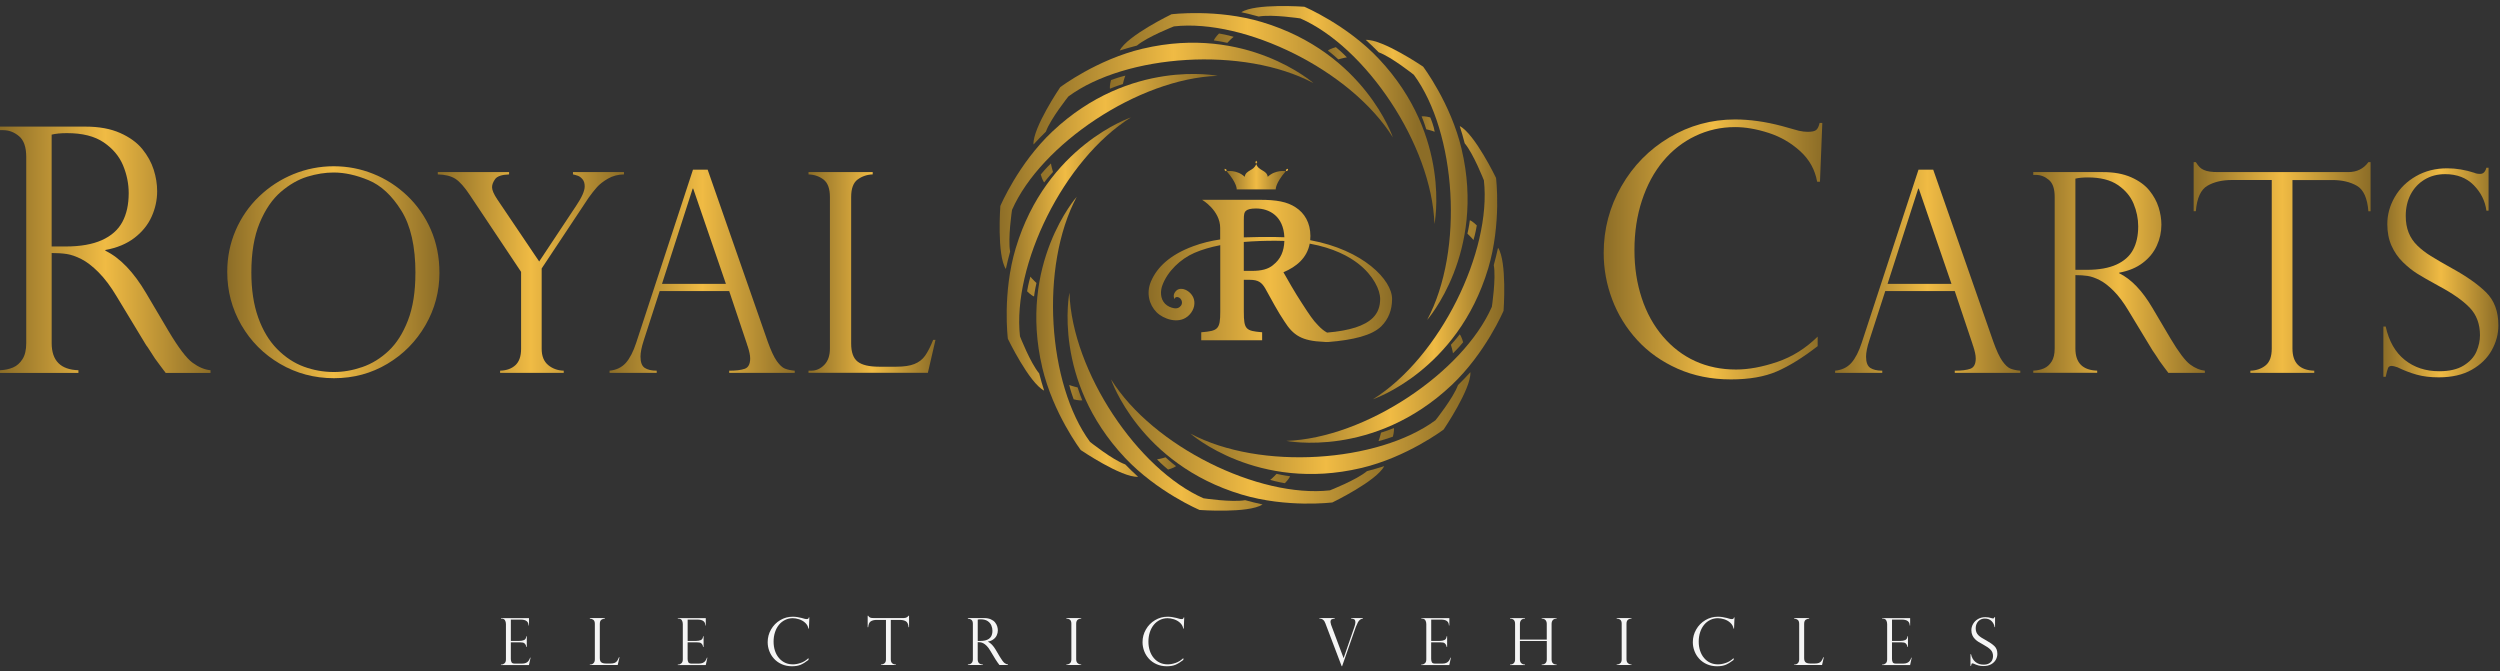 <svg xmlns="http://www.w3.org/2000/svg" width="283" height="76" viewBox="0 0 283 76" fill="none"><rect x="0" y="0" width="283" height="76" fill="#333333" stroke="none"/><path d="M56.713 70.029V69.969H59.881V70.806H59.832C59.832 70.36 59.534 70.137 58.936 70.137H57.829V72.55H58.804C58.997 72.55 59.168 72.52 59.319 72.457C59.471 72.393 59.556 72.25 59.578 72.027H59.633V73.231H59.578C59.556 73.093 59.515 72.988 59.454 72.914C59.394 72.84 59.333 72.793 59.275 72.768C59.217 72.743 59.165 72.732 59.118 72.732C59.033 72.718 58.942 72.71 58.848 72.71H57.826V74.597C57.826 74.741 57.854 74.862 57.906 74.966C57.961 75.071 58.085 75.121 58.283 75.121H59.074C59.264 75.121 59.421 75.093 59.542 75.038C59.666 74.983 59.763 74.906 59.832 74.807C59.903 74.707 59.961 74.589 60.011 74.449H60.06L59.876 75.283H56.708V75.225H56.779C56.892 75.225 57.002 75.179 57.11 75.088C57.217 74.997 57.272 74.848 57.272 74.641V70.638C57.272 70.476 57.236 70.332 57.162 70.211C57.088 70.09 56.961 70.032 56.779 70.032H56.708L56.713 70.029Z" fill="#F5F5F5"></path><path d="M66.772 75.223H66.844C66.973 75.223 67.089 75.17 67.188 75.068C67.287 74.966 67.337 74.823 67.337 74.638V70.627C67.337 70.407 67.282 70.252 67.169 70.164C67.058 70.079 66.923 70.032 66.769 70.026V69.966H68.469V70.026C68.32 70.032 68.188 70.076 68.072 70.159C67.957 70.244 67.899 70.398 67.899 70.624V74.501C67.899 74.732 67.957 74.892 68.072 74.98C68.188 75.068 68.375 75.112 68.637 75.112H69.094C69.293 75.112 69.453 75.088 69.571 75.041C69.689 74.994 69.786 74.919 69.855 74.82C69.924 74.721 69.995 74.583 70.067 74.401H70.128L69.927 75.275H66.766V75.217L66.772 75.223Z" fill="#F5F5F5"></path><path d="M76.729 70.029V69.969H79.895V70.806H79.845C79.845 70.36 79.547 70.137 78.95 70.137H77.842V72.55H78.817C79.01 72.55 79.181 72.52 79.332 72.457C79.484 72.393 79.57 72.25 79.591 72.027H79.647V73.231H79.591C79.57 73.093 79.528 72.988 79.468 72.914C79.407 72.84 79.349 72.793 79.288 72.768C79.231 72.743 79.178 72.732 79.131 72.732C79.046 72.718 78.955 72.71 78.861 72.71H77.839V74.597C77.839 74.741 77.867 74.862 77.922 74.966C77.977 75.071 78.101 75.121 78.299 75.121H79.09C79.28 75.121 79.437 75.093 79.558 75.038C79.682 74.983 79.779 74.906 79.848 74.807C79.919 74.707 79.977 74.589 80.027 74.449H80.076L79.892 75.283H76.726V75.225H76.798C76.911 75.225 77.021 75.179 77.131 75.088C77.239 74.997 77.294 74.848 77.294 74.641V70.638C77.294 70.476 77.258 70.332 77.183 70.211C77.109 70.09 76.982 70.032 76.801 70.032H76.729V70.029Z" fill="#F5F5F5"></path><path d="M91.573 71.156H91.513C91.466 70.897 91.345 70.677 91.146 70.498C90.948 70.316 90.719 70.186 90.463 70.104C90.207 70.021 89.964 69.98 89.741 69.98C89.436 69.98 89.149 70.043 88.882 70.173C88.614 70.302 88.383 70.481 88.187 70.718C87.992 70.952 87.84 71.233 87.733 71.561C87.625 71.889 87.57 72.245 87.57 72.63C87.57 73.016 87.623 73.349 87.727 73.666C87.832 73.986 87.984 74.261 88.185 74.495C88.386 74.73 88.617 74.906 88.882 75.027C89.146 75.148 89.441 75.206 89.761 75.206C90.031 75.206 90.325 75.151 90.648 75.041C90.97 74.931 91.262 74.749 91.521 74.495V74.702C91.201 74.95 90.909 75.132 90.642 75.248C90.378 75.363 90.044 75.421 89.648 75.421C89.229 75.421 88.849 75.344 88.501 75.192C88.157 75.041 87.865 74.834 87.625 74.573C87.388 74.314 87.207 74.022 87.085 73.697C86.961 73.371 86.901 73.038 86.901 72.694C86.901 72.176 87.028 71.696 87.284 71.253C87.54 70.809 87.884 70.459 88.32 70.2C88.755 69.941 89.226 69.812 89.736 69.812C90.05 69.812 90.386 69.859 90.741 69.952L91.116 70.057C91.188 70.071 91.248 70.079 91.301 70.079C91.394 70.079 91.458 70.065 91.488 70.038C91.518 70.01 91.543 69.96 91.56 69.889H91.618L91.568 71.159L91.573 71.156Z" fill="#F5F5F5"></path><path d="M102.908 71.002H102.85C102.822 70.655 102.723 70.432 102.547 70.33C102.371 70.228 102.156 70.175 101.897 70.175H100.839V74.639C100.839 75.016 101.032 75.212 101.415 75.223V75.281H99.723V75.223C99.883 75.217 100.015 75.17 100.125 75.082C100.235 74.994 100.291 74.845 100.291 74.636V70.173H99.233C98.976 70.173 98.759 70.225 98.585 70.327C98.412 70.429 98.31 70.655 98.279 70.999H98.221V69.701H98.279C98.318 69.762 98.351 69.806 98.381 69.834C98.412 69.864 98.447 69.886 98.494 69.908C98.541 69.93 98.593 69.944 98.654 69.952C98.715 69.96 98.789 69.963 98.872 69.963H102.313C102.541 69.963 102.721 69.875 102.847 69.699H102.905V70.996L102.908 71.002Z" fill="#F5F5F5"></path><path d="M109.636 70.043H109.564V69.966H111.404C111.699 69.966 111.95 70.013 112.157 70.104C112.363 70.195 112.523 70.31 112.636 70.451C112.749 70.591 112.832 70.74 112.881 70.897C112.931 71.054 112.956 71.206 112.956 71.36C112.956 71.553 112.914 71.737 112.834 71.914C112.754 72.09 112.631 72.242 112.462 72.368C112.294 72.495 112.088 72.583 111.837 72.627V72.641C112.154 72.795 112.449 73.101 112.716 73.556L113.195 74.368C113.413 74.732 113.587 74.961 113.716 75.057C113.846 75.154 113.975 75.206 114.104 75.22V75.278H113.137C113.096 75.225 113.058 75.173 113.022 75.123C112.986 75.074 112.947 75.021 112.906 74.966C112.881 74.93 112.845 74.875 112.799 74.801C112.752 74.727 112.724 74.685 112.713 74.677L112.079 73.627C111.953 73.412 111.821 73.239 111.688 73.107C111.556 72.974 111.429 72.878 111.316 72.82C111.201 72.762 111.096 72.726 111.005 72.713C110.911 72.699 110.804 72.691 110.677 72.691V74.636C110.677 75.013 110.87 75.209 111.256 75.22V75.278H109.564V75.22C109.669 75.214 109.762 75.195 109.845 75.159C109.928 75.123 109.994 75.063 110.049 74.98C110.104 74.895 110.129 74.779 110.129 74.636V70.619C110.129 70.407 110.077 70.258 109.975 70.172C109.87 70.087 109.757 70.043 109.636 70.043ZM110.68 72.553H110.983C111.3 72.553 111.562 72.506 111.765 72.415C111.969 72.324 112.115 72.192 112.206 72.024C112.297 71.853 112.344 71.646 112.344 71.401C112.344 71.197 112.303 70.996 112.22 70.801C112.137 70.605 112 70.44 111.804 70.308C111.608 70.175 111.344 70.106 111.013 70.106C110.878 70.106 110.768 70.117 110.68 70.139V72.553Z" fill="#F5F5F5"></path><path d="M122.395 69.966V70.026C122.235 70.026 122.103 70.07 121.99 70.159C121.88 70.247 121.825 70.396 121.825 70.602V74.636C121.825 74.84 121.882 74.988 122.001 75.082C122.119 75.176 122.249 75.223 122.395 75.223V75.28H120.712V75.223C120.866 75.223 120.998 75.178 121.111 75.088C121.224 74.997 121.279 74.848 121.279 74.638V70.605C121.279 70.385 121.224 70.233 121.111 70.15C121.001 70.068 120.866 70.026 120.712 70.026V69.966H122.395Z" fill="#F5F5F5"></path><path d="M134.005 71.156H133.944C133.897 70.897 133.776 70.677 133.578 70.498C133.379 70.316 133.151 70.186 132.894 70.104C132.638 70.021 132.396 69.98 132.172 69.98C131.867 69.98 131.58 70.043 131.313 70.173C131.046 70.302 130.814 70.481 130.619 70.718C130.423 70.955 130.271 71.233 130.164 71.561C130.057 71.889 130.001 72.245 130.001 72.63C130.001 73.016 130.054 73.349 130.158 73.666C130.263 73.986 130.415 74.261 130.616 74.495C130.817 74.73 131.048 74.906 131.313 75.027C131.577 75.148 131.872 75.206 132.195 75.206C132.465 75.206 132.759 75.151 133.082 75.041C133.404 74.931 133.693 74.749 133.955 74.495V74.702C133.635 74.95 133.343 75.132 133.076 75.248C132.812 75.363 132.478 75.421 132.082 75.421C131.663 75.421 131.283 75.344 130.935 75.192C130.591 75.041 130.299 74.834 130.059 74.573C129.822 74.314 129.641 74.022 129.519 73.697C129.398 73.371 129.335 73.038 129.335 72.694C129.335 72.176 129.461 71.696 129.718 71.253C129.971 70.809 130.318 70.459 130.754 70.2C131.189 69.941 131.66 69.812 132.172 69.812C132.487 69.812 132.823 69.859 133.178 69.952L133.553 70.057C133.624 70.071 133.685 70.079 133.737 70.079C133.831 70.079 133.894 70.065 133.925 70.038C133.955 70.01 133.98 69.96 133.996 69.889H134.054L134.005 71.159V71.156Z" fill="#F5F5F5"></path><path d="M154.277 69.966V70.026C154.142 70.043 154.032 70.09 153.941 70.164C153.852 70.239 153.775 70.335 153.712 70.454C153.649 70.572 153.58 70.732 153.5 70.927C153.489 70.938 153.475 70.969 153.464 71.013L151.927 75.415H151.877L150.067 70.652C150.067 70.652 150.061 70.627 150.053 70.608C149.984 70.404 149.891 70.255 149.778 70.162C149.665 70.068 149.521 70.021 149.351 70.024V69.963H151.097V70.024C150.951 70.037 150.833 70.068 150.745 70.109C150.657 70.153 150.612 70.255 150.612 70.421C150.612 70.465 150.632 70.553 150.67 70.688C150.676 70.699 150.679 70.713 150.684 70.726C150.687 70.74 150.69 70.751 150.692 70.757L152.089 74.487H152.103L153.301 71.013C153.384 70.773 153.428 70.597 153.428 70.476C153.428 70.285 153.39 70.167 153.307 70.115C153.224 70.062 153.106 70.035 152.949 70.024V69.963H154.282L154.277 69.966Z" fill="#F5F5F5"></path><path d="M160.898 70.029V69.969H164.066V70.806H164.016C164.016 70.36 163.719 70.137 163.121 70.137H162.013V72.55H162.986C163.179 72.55 163.35 72.52 163.501 72.457C163.653 72.393 163.738 72.25 163.76 72.027H163.815V73.231H163.76C163.738 73.093 163.697 72.988 163.636 72.914C163.576 72.84 163.515 72.793 163.457 72.768C163.399 72.743 163.347 72.732 163.3 72.732C163.215 72.718 163.124 72.71 163.03 72.71H162.008V74.597C162.008 74.741 162.035 74.862 162.088 74.966C162.143 75.071 162.267 75.121 162.465 75.121H163.256C163.446 75.121 163.603 75.093 163.724 75.038C163.848 74.983 163.945 74.906 164.014 74.807C164.085 74.707 164.143 74.589 164.193 74.449H164.242L164.058 75.283H160.889V75.225H160.961C161.074 75.225 161.184 75.179 161.294 75.088C161.402 74.997 161.457 74.848 161.457 74.641V70.638C161.457 70.476 161.421 70.332 161.347 70.211C161.272 70.09 161.146 70.032 160.964 70.032H160.892L160.898 70.029Z" fill="#F5F5F5"></path><path d="M175.094 72.399V70.622C175.094 70.448 175.047 70.308 174.954 70.197C174.86 70.087 174.714 70.032 174.518 70.032V69.971H176.21V70.032C176.014 70.032 175.868 70.087 175.777 70.197C175.686 70.308 175.64 70.448 175.64 70.624V74.641C175.64 75.03 175.83 75.225 176.21 75.225V75.283H174.518V75.225C174.697 75.225 174.841 75.176 174.943 75.079C175.045 74.983 175.097 74.837 175.097 74.65V72.564H172.053V74.641C172.053 74.826 172.105 74.969 172.21 75.071C172.314 75.173 172.455 75.225 172.631 75.225V75.283H170.939V75.225C171.121 75.225 171.262 75.173 171.361 75.071C171.457 74.969 171.507 74.826 171.507 74.641V70.624C171.507 70.23 171.317 70.032 170.939 70.032V69.971H172.631V70.032C172.433 70.032 172.287 70.087 172.193 70.197C172.099 70.308 172.055 70.448 172.055 70.624V72.401H175.1L175.094 72.399Z" fill="#F5F5F5"></path><path d="M184.688 69.966V70.026C184.531 70.026 184.396 70.07 184.285 70.159C184.175 70.247 184.12 70.396 184.12 70.602V74.636C184.12 74.84 184.178 74.988 184.296 75.082C184.415 75.176 184.544 75.223 184.69 75.223V75.28H183.007V75.223C183.161 75.223 183.294 75.178 183.407 75.088C183.52 74.997 183.575 74.848 183.575 74.638V70.605C183.575 70.385 183.52 70.233 183.407 70.15C183.294 70.068 183.161 70.026 183.007 70.026V69.966H184.69H184.688Z" fill="#F5F5F5"></path><path d="M196.298 71.156H196.237C196.19 70.897 196.069 70.677 195.871 70.498C195.673 70.316 195.444 70.186 195.188 70.104C194.931 70.021 194.689 69.98 194.466 69.98C194.16 69.98 193.873 70.043 193.606 70.173C193.339 70.302 193.108 70.481 192.912 70.718C192.716 70.952 192.565 71.233 192.457 71.561C192.35 71.889 192.295 72.245 192.295 72.63C192.295 73.016 192.347 73.349 192.452 73.666C192.557 73.986 192.708 74.261 192.909 74.495C193.11 74.73 193.342 74.906 193.606 75.027C193.871 75.148 194.163 75.206 194.485 75.206C194.755 75.206 195.05 75.151 195.372 75.041C195.695 74.931 195.987 74.749 196.246 74.495V74.702C195.926 74.95 195.634 75.132 195.367 75.248C195.102 75.363 194.769 75.421 194.372 75.421C193.953 75.421 193.573 75.344 193.226 75.192C192.882 75.041 192.59 74.834 192.353 74.573C192.113 74.314 191.934 74.022 191.813 73.697C191.689 73.371 191.628 73.038 191.628 72.694C191.628 72.176 191.755 71.696 192.011 71.253C192.264 70.809 192.612 70.459 193.047 70.2C193.482 69.941 193.953 69.812 194.463 69.812C194.777 69.812 195.113 69.859 195.469 69.952L195.843 70.057C195.915 70.071 195.976 70.079 196.028 70.079C196.122 70.079 196.185 70.065 196.215 70.038C196.246 70.01 196.27 69.96 196.287 69.889H196.345L196.295 71.159L196.298 71.156Z" fill="#F5F5F5"></path><path d="M203.103 75.223H203.174C203.304 75.223 203.42 75.17 203.519 75.068C203.618 74.966 203.667 74.823 203.667 74.638V70.627C203.667 70.407 203.612 70.252 203.499 70.164C203.386 70.079 203.254 70.032 203.1 70.026V69.966H204.8V70.026C204.651 70.032 204.519 70.076 204.403 70.159C204.287 70.244 204.23 70.398 204.23 70.624V74.501C204.23 74.732 204.287 74.892 204.403 74.98C204.519 75.068 204.706 75.112 204.968 75.112H205.425C205.624 75.112 205.783 75.088 205.902 75.041C206.02 74.994 206.114 74.919 206.186 74.82C206.255 74.721 206.326 74.583 206.398 74.401H206.458L206.257 75.275H203.097V75.217L203.103 75.223Z" fill="#F5F5F5"></path><path d="M213.063 70.029V69.969H216.228V70.806H216.179C216.179 70.36 215.881 70.137 215.283 70.137H214.176V72.55H215.151C215.344 72.55 215.515 72.52 215.666 72.457C215.818 72.393 215.906 72.25 215.925 72.027H215.98V73.231H215.925C215.903 73.093 215.862 72.988 215.801 72.914C215.741 72.84 215.683 72.793 215.622 72.768C215.564 72.743 215.512 72.732 215.465 72.732C215.38 72.718 215.289 72.71 215.195 72.71H214.173V74.597C214.173 74.741 214.2 74.862 214.253 74.966C214.308 75.071 214.432 75.121 214.63 75.121H215.421C215.611 75.121 215.768 75.093 215.889 75.038C216.013 74.983 216.11 74.906 216.179 74.807C216.25 74.707 216.308 74.589 216.358 74.449H216.407L216.223 75.283H213.057V75.225H213.129C213.242 75.225 213.352 75.179 213.462 75.088C213.57 74.997 213.625 74.848 213.625 74.641V70.638C213.625 70.476 213.589 70.332 213.514 70.211C213.44 70.09 213.313 70.032 213.132 70.032H213.06L213.063 70.029Z" fill="#F5F5F5"></path><path d="M225.843 70.988H225.785C225.752 70.732 225.639 70.506 225.449 70.31C225.259 70.118 225.006 70.021 224.694 70.021C224.49 70.021 224.309 70.068 224.149 70.164C223.989 70.261 223.868 70.39 223.78 70.558C223.694 70.724 223.65 70.914 223.65 71.129C223.65 71.294 223.675 71.443 223.727 71.569C223.78 71.696 223.854 71.812 223.956 71.911C224.058 72.01 224.176 72.101 224.311 72.187C224.449 72.272 224.634 72.379 224.868 72.509C225.256 72.724 225.559 72.936 225.777 73.148C225.995 73.36 226.102 73.652 226.102 74.022C226.102 74.247 226.044 74.465 225.929 74.677C225.813 74.887 225.637 75.06 225.4 75.195C225.163 75.33 224.871 75.396 224.523 75.396C224.303 75.396 224.11 75.371 223.942 75.325C223.774 75.278 223.603 75.212 223.43 75.129C223.358 75.104 223.308 75.093 223.281 75.093C223.231 75.093 223.198 75.11 223.182 75.148C223.165 75.184 223.146 75.264 223.118 75.382H223.058V74.052H223.118C223.204 74.44 223.372 74.735 223.623 74.936C223.873 75.137 224.176 75.237 224.534 75.237C224.804 75.237 225.019 75.187 225.182 75.085C225.344 74.983 225.457 74.862 225.518 74.716C225.581 74.573 225.612 74.427 225.612 74.283C225.612 73.986 225.521 73.74 225.339 73.553C225.157 73.366 224.882 73.173 224.512 72.975C224.256 72.834 224.069 72.727 223.945 72.649C223.821 72.572 223.697 72.473 223.573 72.349C223.446 72.225 223.347 72.082 223.273 71.914C223.198 71.746 223.16 71.556 223.16 71.338C223.16 71.087 223.226 70.848 223.358 70.619C223.49 70.39 223.678 70.208 223.92 70.068C224.163 69.93 224.438 69.861 224.747 69.861C224.981 69.861 225.22 69.9 225.466 69.98C225.504 69.999 225.557 70.007 225.62 70.007C225.7 70.007 225.752 69.952 225.783 69.845H225.84V70.98L225.843 70.988Z" fill="#F5F5F5"></path><path d="M142.882 2.507C137.771 0.972 132.614 1.614 132.614 1.614C132.614 1.614 127.599 4.039 126.748 5.722C127.36 5.527 128.007 5.337 128.696 5.16C129.87 4.168 132.892 2.986 132.892 2.986C140.912 2.094 152.922 7.932 157.674 15.553C157.674 15.553 154.462 5.987 142.885 2.51L142.882 2.507Z" fill="url(#paint0_linear_187_1565)"></path><path d="M125.765 9.067C125.765 9.067 125.588 9.698 125.649 10.043C126.255 9.778 127.106 9.516 127.106 9.516C127.106 9.516 127.275 8.805 127.388 8.563C126.69 8.728 125.911 9.007 125.765 9.064V9.067Z" fill="url(#paint1_linear_187_1565)"></path><path d="M129.358 5.508C124.165 6.734 120.018 9.869 120.018 9.869C120.018 9.869 116.889 14.476 116.99 16.36C117.423 15.883 117.889 15.396 118.396 14.9C118.916 13.453 120.941 10.919 120.941 10.919C127.441 6.136 140.762 5.188 148.688 9.412C148.688 9.412 141.122 2.733 129.358 5.51V5.508Z" fill="url(#paint2_linear_187_1565)"></path><path d="M117.814 19.749C117.814 19.749 117.979 20.385 118.203 20.652C118.594 20.121 119.2 19.468 119.2 19.468C119.2 19.468 118.991 18.771 118.968 18.503C118.448 18.997 117.911 19.628 117.814 19.752V19.749Z" fill="url(#paint3_linear_187_1565)"></path><path d="M119.145 14.869C115.26 18.528 113.238 23.317 113.238 23.317C113.238 23.317 112.83 28.871 113.861 30.45C113.996 29.821 114.158 29.166 114.345 28.482C114.075 26.97 114.56 23.763 114.56 23.763C117.798 16.371 128.859 8.888 137.835 8.585C137.835 8.585 127.945 6.585 119.145 14.872V14.869Z" fill="url(#paint4_linear_187_1565)"></path><path d="M116.266 32.973C116.266 32.973 116.726 33.442 117.054 33.56C117.128 32.904 117.327 32.036 117.327 32.036C117.327 32.036 116.795 31.538 116.643 31.317C116.437 32.003 116.288 32.819 116.266 32.976V32.973Z" fill="url(#paint5_linear_187_1565)"></path><path d="M114.981 28.083C113.447 33.193 114.089 38.351 114.089 38.351C114.089 38.351 116.513 43.365 118.196 44.217C118.001 43.605 117.811 42.958 117.634 42.269C116.643 41.095 115.461 38.073 115.461 38.073C114.568 30.053 120.406 18.043 128.027 13.29C128.027 13.29 118.461 16.503 114.984 28.08L114.981 28.083Z" fill="url(#paint6_linear_187_1565)"></path><path d="M121.541 45.2C121.541 45.2 122.172 45.377 122.516 45.316C122.252 44.71 121.99 43.858 121.99 43.858C121.99 43.858 121.279 43.69 121.037 43.577C121.202 44.274 121.48 45.054 121.538 45.2H121.541Z" fill="url(#paint7_linear_187_1565)"></path><path d="M117.982 41.608C119.208 46.801 122.343 50.947 122.343 50.947C122.343 50.947 126.95 54.077 128.834 53.975C128.358 53.543 127.87 53.077 127.374 52.57C125.928 52.05 123.393 50.025 123.393 50.025C118.61 43.525 117.662 30.204 121.886 22.278C121.886 22.278 115.207 29.843 117.985 41.608H117.982Z" fill="url(#paint8_linear_187_1565)"></path><path d="M132.223 53.154C132.223 53.154 132.857 52.989 133.127 52.766C132.595 52.375 131.942 51.769 131.942 51.769C131.942 51.769 131.245 51.978 130.978 52C131.471 52.521 132.102 53.058 132.226 53.154H132.223Z" fill="url(#paint9_linear_187_1565)"></path><path d="M127.344 51.821C131.003 55.706 135.791 57.728 135.791 57.728C135.791 57.728 141.345 58.136 142.924 57.105C142.296 56.97 141.64 56.807 140.957 56.62C139.444 56.89 136.237 56.405 136.237 56.405C128.845 53.168 121.362 42.106 121.059 33.13C121.059 33.13 119.059 43.021 127.347 51.821H127.344Z" fill="url(#paint10_linear_187_1565)"></path><path d="M145.447 54.7C145.447 54.7 145.916 54.24 146.034 53.912C145.379 53.837 144.511 53.639 144.511 53.639C144.511 53.639 144.012 54.171 143.792 54.322C144.478 54.529 145.293 54.678 145.45 54.7H145.447Z" fill="url(#paint11_linear_187_1565)"></path><path d="M140.557 55.984C145.668 57.518 150.826 56.877 150.826 56.877C150.826 56.877 155.84 54.452 156.691 52.769C156.08 52.964 155.432 53.154 154.743 53.333C153.57 54.325 150.547 55.507 150.547 55.507C142.527 56.4 130.518 50.562 125.765 42.941C125.765 42.941 128.978 52.507 140.555 55.984H140.557Z" fill="url(#paint12_linear_187_1565)"></path><path d="M157.675 49.427C157.675 49.427 157.851 48.796 157.788 48.451C157.182 48.716 156.33 48.978 156.33 48.978C156.33 48.978 156.162 49.688 156.049 49.931C156.746 49.766 157.526 49.487 157.672 49.429L157.675 49.427Z" fill="url(#paint13_linear_187_1565)"></path><path d="M154.082 52.983C159.275 51.757 163.421 48.622 163.421 48.622C163.421 48.622 166.551 44.016 166.449 42.131C166.017 42.608 165.551 43.095 165.044 43.591C164.523 45.038 162.498 47.572 162.498 47.572C155.999 52.355 142.678 53.303 134.752 49.08C134.752 49.08 142.317 55.758 154.082 52.981V52.983Z" fill="url(#paint14_linear_187_1565)"></path><path d="M165.628 38.745C165.628 38.745 165.465 38.111 165.24 37.844C164.848 38.376 164.242 39.029 164.242 39.029C164.242 39.029 164.452 39.726 164.474 39.993C164.994 39.5 165.532 38.869 165.628 38.745Z" fill="url(#paint15_linear_187_1565)"></path><path d="M164.296 43.622C168.18 39.963 170.203 35.175 170.203 35.175C170.203 35.175 170.61 29.62 169.58 28.041C169.445 28.67 169.282 29.325 169.095 30.009C169.368 31.521 168.88 34.728 168.88 34.728C165.643 42.12 154.581 49.603 145.605 49.906C145.605 49.906 155.496 51.906 164.296 43.619V43.622Z" fill="url(#paint16_linear_187_1565)"></path><path d="M167.175 25.518C167.175 25.518 166.715 25.049 166.387 24.931C166.312 25.587 166.114 26.454 166.114 26.454C166.114 26.454 166.646 26.953 166.797 27.174C167.004 26.488 167.153 25.672 167.175 25.515V25.518Z" fill="url(#paint17_linear_187_1565)"></path><path d="M168.459 30.408C169.993 25.297 169.351 20.14 169.351 20.14C169.351 20.14 166.927 15.126 165.243 14.274C165.439 14.886 165.629 15.533 165.805 16.222C166.797 17.396 167.979 20.418 167.979 20.418C168.872 28.438 163.034 40.448 155.413 45.2C155.413 45.2 164.979 41.988 168.456 30.411L168.459 30.408Z" fill="url(#paint18_linear_187_1565)"></path><path d="M161.901 13.29C161.901 13.29 161.27 13.114 160.926 13.178C161.191 13.784 161.452 14.635 161.452 14.635C161.452 14.635 162.163 14.803 162.406 14.916C162.32 14.34 162.009 13.511 161.904 13.293L161.901 13.29Z" fill="url(#paint19_linear_187_1565)"></path><path d="M165.458 16.883C164.232 11.69 161.097 7.543 161.097 7.543C161.097 7.543 156.49 4.414 154.606 4.516C155.082 4.948 155.57 5.414 156.066 5.921C157.512 6.441 160.047 8.466 160.047 8.466C164.83 14.966 165.778 28.287 161.554 36.213C161.554 36.213 168.232 28.648 165.455 16.883H165.458Z" fill="url(#paint20_linear_187_1565)"></path><path d="M151.22 5.339C151.22 5.339 150.586 5.502 150.316 5.728C150.848 6.119 151.501 6.725 151.501 6.725C151.501 6.725 152.198 6.516 152.465 6.494C151.974 5.973 151.341 5.436 151.217 5.339H151.22Z" fill="url(#paint21_linear_187_1565)"></path><path d="M156.096 6.67C152.437 2.785 147.649 0.763 147.649 0.763C147.649 0.763 142.094 0.355 140.516 1.386C141.144 1.521 141.8 1.683 142.483 1.871C143.995 1.598 147.202 2.086 147.202 2.086C154.594 5.323 162.077 16.385 162.38 25.361C162.38 25.361 164.38 15.47 156.093 6.67H156.096Z" fill="url(#paint22_linear_187_1565)"></path><path d="M137.992 3.791C137.992 3.791 137.524 4.251 137.405 4.579C138.061 4.653 138.929 4.852 138.929 4.852C138.929 4.852 139.428 4.32 139.648 4.168C138.962 3.962 138.147 3.813 137.989 3.791H137.992Z" fill="url(#paint23_linear_187_1565)"></path><path d="M134.441 35.822C135.063 35.301 135.336 34.557 135.152 33.88C135.019 33.395 134.631 32.992 134.174 32.794C133.873 32.662 133.463 32.642 133.198 32.866C132.901 33.116 132.752 33.513 132.972 33.868C132.972 33.566 133.388 33.546 133.623 33.808C133.846 34.059 133.846 34.384 133.683 34.601C133.485 34.863 133.237 34.946 132.917 34.893C132.548 34.836 132.157 34.659 131.892 34.392C131.314 33.811 131.355 32.918 131.567 32.331C132.154 30.697 133.653 29.306 135.187 28.634C136.066 28.248 137.064 27.964 138.133 27.755V35.279C138.133 37.301 137.86 37.456 135.981 37.613V38.519H142.874V37.613C141.02 37.456 140.8 37.301 140.8 35.279V31.675H141.475C142.42 31.675 142.822 31.959 143.224 32.648C143.91 33.88 144.676 35.331 145.401 36.392C146.398 37.96 147.357 38.596 149.856 38.698C150.037 38.72 150.211 38.726 150.365 38.715C153.148 38.494 155.316 37.974 156.36 36.938C157.173 36.13 157.584 35.089 157.584 33.841C157.584 31.695 154.33 28.295 148.313 27.187C148.327 27.033 148.338 26.876 148.338 26.711C148.338 25.195 147.651 24.105 146.665 23.471C145.706 22.837 144.513 22.617 142.582 22.617H136.077C136.077 22.617 138.124 23.81 138.124 25.804V27.105C137.086 27.259 136.075 27.499 135.058 27.876C132.41 28.857 130.964 30.27 130.286 31.868C129.738 33.16 130.079 34.499 130.925 35.348C131.68 36.106 133.366 36.709 134.435 35.819L134.441 35.822ZM144.117 30.003C143.56 30.469 142.794 30.664 141.731 30.664H140.797V27.391C141.962 27.292 143.166 27.251 144.356 27.251C144.712 27.251 145.053 27.259 145.39 27.273C145.351 28.433 144.971 29.339 144.114 30L144.117 30.003ZM153.793 29.876C155.479 31.202 156.234 32.822 156.234 33.841C156.234 34.725 155.964 35.425 155.41 35.976C154.501 36.88 152.793 37.434 150.225 37.651C149.9 37.472 149.566 37.216 149.2 36.819C148.668 36.288 148.214 35.626 147.359 34.293C146.621 33.18 145.687 31.532 145.285 30.819C146.77 30.188 147.952 29.201 148.26 27.581C150.966 28.072 152.718 29.031 153.793 29.874V29.876ZM140.8 24.87C140.8 24.262 140.852 24.003 141.045 23.873C141.199 23.705 141.549 23.6 142.185 23.6C143.706 23.6 145.296 24.482 145.39 26.857C145.007 26.837 144.621 26.826 144.221 26.826C143.006 26.826 141.877 26.826 140.8 26.871V24.873V24.87Z" fill="url(#paint24_linear_187_1565)"></path><path d="M143.508 20.016C143.403 19.236 142.475 19.363 142.205 18.567C141.935 19.36 141.004 19.233 140.902 20.016C140.045 19.187 138.852 19.371 138.852 19.371C140.059 20.762 139.995 21.438 139.995 21.438H144.414C144.414 21.438 144.351 20.762 145.558 19.371C145.558 19.371 144.365 19.187 143.508 20.016Z" fill="url(#paint25_linear_187_1565)"></path><path d="M142.086 18.382C142.086 18.448 142.139 18.5 142.205 18.5C142.271 18.5 142.323 18.448 142.323 18.382C142.323 18.316 142.205 18.192 142.205 18.192C142.205 18.192 142.086 18.316 142.086 18.382Z" fill="url(#paint26_linear_187_1565)"></path><path d="M138.623 19.109C138.623 19.109 138.612 19.28 138.653 19.332C138.695 19.382 138.772 19.39 138.821 19.346C138.871 19.305 138.879 19.228 138.835 19.178C138.794 19.129 138.62 19.109 138.62 19.109H138.623Z" fill="url(#paint27_linear_187_1565)"></path><path d="M145.585 19.178C145.544 19.228 145.549 19.305 145.599 19.346C145.649 19.388 145.726 19.382 145.767 19.332C145.808 19.283 145.797 19.109 145.797 19.109C145.797 19.109 145.627 19.129 145.582 19.178H145.585Z" fill="url(#paint28_linear_187_1565)"></path><path d="M0.377 14.729H0V14.332H9.651C11.202 14.332 12.519 14.572 13.596 15.051C14.676 15.53 15.514 16.139 16.115 16.878C16.712 17.616 17.142 18.396 17.401 19.214C17.66 20.035 17.79 20.842 17.79 21.636C17.79 22.647 17.578 23.614 17.156 24.542C16.735 25.471 16.084 26.267 15.208 26.937C14.332 27.606 13.236 28.061 11.924 28.3V28.378C13.588 29.185 15.128 30.788 16.542 33.185L19.06 37.445C20.195 39.351 21.107 40.555 21.796 41.059C22.484 41.563 23.162 41.847 23.829 41.911V42.214H18.757C18.542 41.935 18.341 41.668 18.151 41.409C17.96 41.15 17.759 40.875 17.544 40.585C17.418 40.395 17.233 40.109 16.988 39.723C16.743 39.337 16.594 39.12 16.542 39.07L13.211 33.563C12.541 32.439 11.858 31.529 11.158 30.827C10.458 30.124 9.805 29.626 9.199 29.323C8.593 29.02 8.048 28.829 7.563 28.755C7.078 28.681 6.505 28.642 5.849 28.642V38.844C5.849 40.825 6.857 41.847 8.877 41.911V42.214H0V41.911C0.554 41.886 1.047 41.781 1.477 41.599C1.907 41.417 2.262 41.101 2.546 40.654C2.829 40.208 2.97 39.605 2.97 38.847V17.765C2.97 16.655 2.7 15.872 2.157 15.418C1.614 14.963 1.022 14.737 0.377 14.737V14.729ZM5.846 27.901H7.436C9.103 27.901 10.467 27.661 11.533 27.182C12.599 26.703 13.37 26.019 13.85 25.129C14.329 24.239 14.569 23.151 14.569 21.864C14.569 20.793 14.354 19.74 13.927 18.713C13.497 17.685 12.77 16.82 11.742 16.12C10.715 15.42 9.329 15.07 7.588 15.07C6.879 15.07 6.301 15.128 5.846 15.241V27.904V27.901Z" fill="url(#paint29_linear_187_1565)"></path><path d="M49.746 30.868C49.746 32.998 49.22 34.976 48.164 36.808C47.109 38.638 45.674 40.098 43.853 41.183C42.032 42.269 40.018 42.812 37.805 42.812C35.593 42.812 33.546 42.269 31.694 41.183C29.843 40.098 28.386 38.635 27.319 36.794C26.256 34.954 25.724 32.948 25.724 30.777C25.724 29.11 26.041 27.546 26.672 26.08C27.306 24.614 28.19 23.336 29.325 22.245C30.46 21.154 31.758 20.311 33.212 19.715C34.667 19.12 36.188 18.82 37.772 18.82C39.356 18.82 40.817 19.107 42.246 19.677C43.676 20.247 44.96 21.074 46.095 22.154C47.23 23.234 48.123 24.515 48.771 25.994C49.418 27.477 49.743 29.102 49.743 30.871L49.746 30.868ZM47.029 30.929C47.029 27.906 46.495 25.54 45.426 23.832C44.357 22.123 43.123 20.98 41.723 20.399C40.323 19.817 39.007 19.528 37.772 19.528C36.816 19.528 35.824 19.685 34.794 19.999C33.766 20.313 32.766 20.886 31.794 21.718C30.821 22.553 30.022 23.724 29.394 25.237C28.766 26.749 28.452 28.614 28.452 30.838C28.452 32.791 28.711 34.497 29.231 35.951C29.749 37.406 30.466 38.593 31.375 39.514C32.284 40.434 33.287 41.098 34.383 41.503C35.48 41.908 36.618 42.112 37.8 42.112C38.858 42.112 39.932 41.924 41.015 41.55C42.1 41.175 43.092 40.563 43.993 39.715C44.894 38.866 45.624 37.715 46.184 36.26C46.743 34.805 47.024 33.028 47.024 30.929H47.029Z" fill="url(#paint30_linear_187_1565)"></path><path d="M70.635 19.481V19.743C69.957 19.754 69.351 19.914 68.822 20.22C68.293 20.528 67.877 20.851 67.58 21.184C67.282 21.517 66.963 21.922 66.624 22.396L61.318 30.389V39.492C61.318 40.304 61.563 40.913 62.05 41.321C62.538 41.726 63.128 41.941 63.816 41.96V42.206H56.612V41.96C57.342 41.938 57.92 41.732 58.347 41.335C58.775 40.938 58.987 40.324 58.987 39.492V30.775L53.201 22.104C52.584 21.168 52.03 20.548 51.542 20.236C51.055 19.928 50.394 19.762 49.559 19.743V19.481H57.628V19.743C56.805 19.773 56.278 19.953 56.047 20.275C55.816 20.6 55.7 20.906 55.7 21.192C55.7 21.523 55.901 21.986 56.3 22.581L61.036 29.601L65.233 23.275C65.869 22.33 66.189 21.603 66.189 21.101C66.189 20.752 66.103 20.479 65.935 20.283C65.764 20.088 65.593 19.958 65.417 19.898C65.243 19.837 65.056 19.785 64.861 19.743V19.481H70.63H70.635Z" fill="url(#paint31_linear_187_1565)"></path><path d="M80.107 19.206L86.909 38.676C87.27 39.684 87.609 40.415 87.928 40.866C88.248 41.318 88.554 41.605 88.846 41.723C89.138 41.842 89.513 41.922 89.965 41.963V42.208H82.545V41.963C83.305 41.963 83.892 41.891 84.303 41.745C84.713 41.602 84.92 41.211 84.92 40.572C84.92 40.222 84.821 39.753 84.628 39.166C84.587 39.084 84.567 39.023 84.567 38.982L82.545 32.951H74.676L72.872 38.536C72.624 39.296 72.503 39.908 72.503 40.37C72.503 41.007 72.662 41.431 72.982 41.643C73.302 41.855 73.754 41.96 74.34 41.96V42.205H69.004V41.96C69.764 41.889 70.373 41.596 70.833 41.09C71.29 40.58 71.69 39.806 72.029 38.767L78.445 19.206H80.112H80.107ZM74.938 32.133H82.173L78.47 21.349H78.41L74.938 32.133Z" fill="url(#paint32_linear_187_1565)"></path><path d="M91.524 41.96H91.833C92.389 41.96 92.88 41.743 93.307 41.305C93.734 40.867 93.946 40.252 93.946 39.462V22.305C93.946 21.36 93.706 20.702 93.23 20.33C92.75 19.961 92.183 19.765 91.524 19.743V19.481H98.79V19.743C98.153 19.762 97.585 19.955 97.092 20.314C96.599 20.674 96.351 21.336 96.351 22.303V38.888C96.351 39.875 96.599 40.561 97.092 40.941C97.585 41.321 98.393 41.511 99.514 41.511H101.473C102.327 41.511 103.008 41.409 103.517 41.203C104.027 40.996 104.429 40.685 104.727 40.26C105.024 39.839 105.327 39.241 105.636 38.47H105.898L105.035 42.203H91.522V41.958L91.524 41.96Z" fill="url(#paint33_linear_187_1565)"></path><path d="M206.024 20.575H205.702C205.462 19.211 204.82 18.057 203.782 17.112C202.74 16.164 201.545 15.475 200.195 15.04C198.845 14.605 197.583 14.387 196.409 14.387C194.806 14.387 193.301 14.726 191.896 15.401C190.488 16.076 189.276 17.029 188.254 18.258C187.232 19.487 186.438 20.963 185.871 22.686C185.303 24.407 185.019 26.278 185.019 28.298C185.019 30.317 185.295 32.067 185.843 33.739C186.391 35.411 187.193 36.861 188.246 38.092C189.298 39.321 190.519 40.252 191.907 40.883C193.296 41.514 194.833 41.831 196.525 41.831C197.938 41.831 199.489 41.544 201.181 40.971C202.873 40.398 204.399 39.442 205.76 38.103V39.183C204.082 40.483 202.545 41.434 201.151 42.04C199.756 42.646 198.018 42.949 195.938 42.949C193.742 42.949 191.739 42.547 189.929 41.748C188.119 40.946 186.59 39.864 185.339 38.502C184.091 37.139 183.143 35.607 182.501 33.904C181.859 32.202 181.537 30.447 181.537 28.642C181.537 25.931 182.206 23.41 183.543 21.082C184.879 18.754 186.692 16.913 188.973 15.555C191.257 14.2 193.737 13.522 196.409 13.522C198.062 13.522 199.823 13.767 201.691 14.26L203.658 14.809C204.035 14.886 204.358 14.922 204.622 14.922C205.115 14.922 205.443 14.85 205.606 14.704C205.768 14.558 205.895 14.296 205.983 13.919H206.286L206.022 20.581L206.024 20.575Z" fill="url(#paint34_linear_187_1565)"></path><path d="M218.841 19.206L225.643 38.676C226.004 39.684 226.343 40.415 226.663 40.866C226.982 41.318 227.288 41.605 227.58 41.723C227.872 41.842 228.247 41.922 228.699 41.963V42.208H221.279V41.963C222.04 41.963 222.627 41.891 223.037 41.745C223.448 41.602 223.654 41.211 223.654 40.572C223.654 40.222 223.555 39.753 223.362 39.166C223.321 39.084 223.302 39.023 223.302 38.982L221.279 32.951H213.411L211.606 38.536C211.358 39.296 211.237 39.908 211.237 40.37C211.237 41.007 211.397 41.431 211.714 41.643C212.033 41.855 212.485 41.96 213.072 41.96V42.205H207.735V41.96C208.496 41.889 209.105 41.596 209.562 41.09C210.019 40.58 210.419 39.806 210.758 38.767L217.174 19.206H218.841ZM213.672 32.133H220.907L217.205 21.349H217.144L213.672 32.133Z" fill="url(#paint35_linear_187_1565)"></path><path d="M230.473 19.806H230.165V19.481H238.033C239.298 19.481 240.369 19.677 241.251 20.068C242.13 20.459 242.813 20.955 243.304 21.556C243.791 22.159 244.141 22.793 244.353 23.462C244.563 24.132 244.67 24.79 244.67 25.438C244.67 26.262 244.499 27.049 244.152 27.807C243.808 28.562 243.279 29.215 242.563 29.758C241.849 30.303 240.956 30.672 239.887 30.868V30.929C241.246 31.587 242.499 32.893 243.651 34.846L245.703 38.318C246.629 39.872 247.373 40.852 247.932 41.266C248.494 41.676 249.045 41.908 249.591 41.96V42.205H245.455C245.279 41.979 245.117 41.762 244.962 41.55C244.808 41.337 244.643 41.114 244.469 40.877C244.364 40.723 244.216 40.489 244.014 40.175C243.813 39.861 243.692 39.684 243.651 39.643L240.934 35.155C240.389 34.24 239.832 33.496 239.262 32.926C238.692 32.356 238.16 31.948 237.664 31.7C237.171 31.452 236.724 31.298 236.33 31.237C235.936 31.177 235.468 31.144 234.934 31.144V39.459C234.934 41.073 235.757 41.905 237.402 41.957V42.203H230.167V41.957C230.619 41.935 231.021 41.853 231.371 41.701C231.721 41.552 232.01 41.296 232.242 40.93C232.473 40.566 232.589 40.073 232.589 39.456V22.269C232.589 21.363 232.369 20.727 231.925 20.357C231.481 19.985 230.999 19.801 230.476 19.801L230.473 19.806ZM234.934 30.543H236.229C237.587 30.543 238.7 30.347 239.568 29.956C240.436 29.565 241.066 29.008 241.458 28.284C241.849 27.559 242.045 26.672 242.045 25.622C242.045 24.749 241.868 23.892 241.521 23.055C241.171 22.217 240.576 21.512 239.739 20.941C238.901 20.371 237.771 20.085 236.353 20.085C235.777 20.085 235.303 20.131 234.934 20.222V30.543Z" fill="url(#paint36_linear_187_1565)"></path><path d="M268.348 23.912H268.1C267.987 22.429 267.554 21.471 266.805 21.035C266.055 20.6 265.127 20.38 264.028 20.38H259.507V39.464C259.507 41.079 260.33 41.911 261.975 41.963V42.208H254.74V41.963C255.418 41.941 255.991 41.745 256.459 41.368C256.928 40.993 257.162 40.357 257.162 39.461V20.377H252.641C251.542 20.377 250.616 20.597 249.872 21.032C249.125 21.471 248.69 22.429 248.569 23.909H248.321V18.355H248.569C248.734 18.611 248.877 18.801 249.001 18.925C249.125 19.049 249.285 19.154 249.481 19.242C249.676 19.33 249.905 19.39 250.167 19.426C250.429 19.462 250.74 19.481 251.101 19.481H265.819C266.797 19.481 267.557 19.107 268.102 18.355H268.35V23.909L268.348 23.912Z" fill="url(#paint37_linear_187_1565)"></path><path d="M281.71 23.848H281.462C281.319 22.749 280.836 21.785 280.021 20.955C279.203 20.129 278.125 19.713 276.789 19.713C275.916 19.713 275.139 19.919 274.458 20.33C273.781 20.741 273.254 21.302 272.885 22.011C272.516 22.721 272.329 23.534 272.329 24.449C272.329 25.16 272.439 25.788 272.659 26.339C272.88 26.89 273.207 27.375 273.64 27.796C274.073 28.218 274.579 28.612 275.166 28.978C275.753 29.342 276.544 29.805 277.541 30.358C279.208 31.273 280.503 32.185 281.429 33.097C282.354 34.006 282.817 35.254 282.817 36.839C282.817 37.806 282.569 38.74 282.071 39.638C281.572 40.539 280.817 41.277 279.811 41.853C278.803 42.429 277.552 42.715 276.062 42.715C275.125 42.715 274.298 42.616 273.577 42.415C272.858 42.214 272.127 41.935 271.386 41.575C271.078 41.473 270.866 41.42 270.753 41.42C270.538 41.42 270.395 41.497 270.328 41.652C270.262 41.806 270.171 42.139 270.058 42.655H269.797V36.962H270.058C270.428 38.629 271.149 39.888 272.218 40.742C273.287 41.597 274.588 42.024 276.122 42.024C277.274 42.024 278.197 41.809 278.891 41.376C279.586 40.944 280.065 40.42 280.332 39.803C280.599 39.186 280.734 38.569 280.734 37.952C280.734 36.676 280.346 35.635 279.569 34.827C278.792 34.02 277.613 33.194 276.029 32.35C274.938 31.755 274.13 31.293 273.607 30.962C273.083 30.631 272.549 30.207 272.012 29.681C271.472 29.157 271.042 28.537 270.722 27.821C270.403 27.108 270.243 26.287 270.243 25.361C270.243 24.292 270.527 23.267 271.092 22.292C271.656 21.316 272.461 20.531 273.5 19.939C274.538 19.346 275.715 19.052 277.032 19.052C278.029 19.052 279.054 19.222 280.101 19.561C280.266 19.644 280.486 19.685 280.765 19.685C281.104 19.685 281.335 19.454 281.459 18.991H281.707V23.851L281.71 23.848Z" fill="url(#paint38_linear_187_1565)"></path><defs><linearGradient id="paint0_linear_187_1565" x1="125.417" y1="8.516" x2="157.016" y2="8.516" gradientUnits="userSpaceOnUse"><stop stop-color="#8C6D27"></stop><stop offset="0.5" stop-color="#F0BB44"></stop><stop offset="1" stop-color="#8C6D27"></stop></linearGradient><linearGradient id="paint1_linear_187_1565" x1="125.418" y1="9.304" x2="157.016" y2="9.304" gradientUnits="userSpaceOnUse"><stop stop-color="#8C6D27"></stop><stop offset="0.5" stop-color="#F0BB44"></stop><stop offset="1" stop-color="#8C6D27"></stop></linearGradient><linearGradient id="paint2_linear_187_1565" x1="116.866" y1="10.596" x2="148.826" y2="10.596" gradientUnits="userSpaceOnUse"><stop stop-color="#8C6D27"></stop><stop offset="0.5" stop-color="#F0BB44"></stop><stop offset="1" stop-color="#8C6D27"></stop></linearGradient><linearGradient id="paint3_linear_187_1565" x1="116.866" y1="19.575" x2="148.825" y2="19.575" gradientUnits="userSpaceOnUse"><stop stop-color="#8C6D27"></stop><stop offset="0.5" stop-color="#F0BB44"></stop><stop offset="1" stop-color="#8C6D27"></stop></linearGradient><linearGradient id="paint4_linear_187_1565" x1="112.921" y1="19.413" x2="137.306" y2="19.413" gradientUnits="userSpaceOnUse"><stop stop-color="#8C6D27"></stop><stop offset="0.5" stop-color="#F0BB44"></stop><stop offset="1" stop-color="#8C6D27"></stop></linearGradient><linearGradient id="paint5_linear_187_1565" x1="112.921" y1="32.439" x2="137.306" y2="32.439" gradientUnits="userSpaceOnUse"><stop stop-color="#8C6D27"></stop><stop offset="0.5" stop-color="#F0BB44"></stop><stop offset="1" stop-color="#8C6D27"></stop></linearGradient><linearGradient id="paint6_linear_187_1565" x1="113.579" y1="28.758" x2="127.611" y2="28.758" gradientUnits="userSpaceOnUse"><stop stop-color="#8C6D27"></stop><stop offset="0.5" stop-color="#F0BB44"></stop><stop offset="1" stop-color="#8C6D27"></stop></linearGradient><linearGradient id="paint7_linear_187_1565" x1="122.693" y1="44.453" x2="110.479" y2="44.453" gradientUnits="userSpaceOnUse"><stop stop-color="#8C6D27"></stop><stop offset="0.5" stop-color="#F0BB44"></stop><stop offset="1" stop-color="#8C6D27"></stop></linearGradient><linearGradient id="paint8_linear_187_1565" x1="117.056" y1="38.128" x2="133.548" y2="38.128" gradientUnits="userSpaceOnUse"><stop stop-color="#8C6D27"></stop><stop offset="0.5" stop-color="#F0BB44"></stop><stop offset="1" stop-color="#8C6D27"></stop></linearGradient><linearGradient id="paint9_linear_187_1565" x1="117.053" y1="52.46" x2="133.548" y2="52.46" gradientUnits="userSpaceOnUse"><stop stop-color="#8C6D27"></stop><stop offset="0.5" stop-color="#F0BB44"></stop><stop offset="1" stop-color="#8C6D27"></stop></linearGradient><linearGradient id="paint10_linear_187_1565" x1="120.437" y1="45.47" x2="146.974" y2="45.47" gradientUnits="userSpaceOnUse"><stop stop-color="#8C6D27"></stop><stop offset="0.5" stop-color="#F0BB44"></stop><stop offset="1" stop-color="#8C6D27"></stop></linearGradient><linearGradient id="paint11_linear_187_1565" x1="120.439" y1="54.168" x2="146.974" y2="54.168" gradientUnits="userSpaceOnUse"><stop stop-color="#8C6D27"></stop><stop offset="0.5" stop-color="#F0BB44"></stop><stop offset="1" stop-color="#8C6D27"></stop></linearGradient><linearGradient id="paint12_linear_187_1565" x1="125.512" y1="49.975" x2="157.961" y2="49.975" gradientUnits="userSpaceOnUse"><stop stop-color="#8C6D27"></stop><stop offset="0.5" stop-color="#F0BB44"></stop><stop offset="1" stop-color="#8C6D27"></stop></linearGradient><linearGradient id="paint13_linear_187_1565" x1="125.514" y1="49.19" x2="157.961" y2="49.19" gradientUnits="userSpaceOnUse"><stop stop-color="#8C6D27"></stop><stop offset="0.5" stop-color="#F0BB44"></stop><stop offset="1" stop-color="#8C6D27"></stop></linearGradient><linearGradient id="paint14_linear_187_1565" x1="134.438" y1="47.895" x2="165.744" y2="47.895" gradientUnits="userSpaceOnUse"><stop stop-color="#8C6D27"></stop><stop offset="0.5" stop-color="#F0BB44"></stop><stop offset="1" stop-color="#8C6D27"></stop></linearGradient><linearGradient id="paint15_linear_187_1565" x1="134.435" y1="38.916" x2="165.744" y2="38.916" gradientUnits="userSpaceOnUse"><stop stop-color="#8C6D27"></stop><stop offset="0.5" stop-color="#F0BB44"></stop><stop offset="1" stop-color="#8C6D27"></stop></linearGradient><linearGradient id="paint16_linear_187_1565" x1="144.869" y1="39.081" x2="169.864" y2="39.081" gradientUnits="userSpaceOnUse"><stop stop-color="#8C6D27"></stop><stop offset="0.5" stop-color="#F0BB44"></stop><stop offset="1" stop-color="#8C6D27"></stop></linearGradient><linearGradient id="paint17_linear_187_1565" x1="144.872" y1="26.052" x2="169.861" y2="26.052" gradientUnits="userSpaceOnUse"><stop stop-color="#8C6D27"></stop><stop offset="0.5" stop-color="#F0BB44"></stop><stop offset="1" stop-color="#8C6D27"></stop></linearGradient><linearGradient id="paint18_linear_187_1565" x1="169.392" y1="29.736" x2="155.286" y2="29.736" gradientUnits="userSpaceOnUse"><stop stop-color="#8C6D27"></stop><stop offset="0.5" stop-color="#F0BB44"></stop><stop offset="1" stop-color="#8C6D27"></stop></linearGradient><linearGradient id="paint19_linear_187_1565" x1="160.466" y1="14.04" x2="172.588" y2="14.04" gradientUnits="userSpaceOnUse"><stop stop-color="#8C6D27"></stop><stop offset="0.49" stop-color="#F0BB44"></stop><stop offset="1" stop-color="#8C6D27"></stop></linearGradient><linearGradient id="paint20_linear_187_1565" x1="165.541" y1="20.363" x2="149.861" y2="20.363" gradientUnits="userSpaceOnUse"><stop stop-color="#8C6D27"></stop><stop offset="0.5" stop-color="#F0BB44"></stop><stop offset="1" stop-color="#8C6D27"></stop></linearGradient><linearGradient id="paint21_linear_187_1565" x1="165.538" y1="6.031" x2="149.861" y2="6.031" gradientUnits="userSpaceOnUse"><stop stop-color="#8C6D27"></stop><stop offset="0.5" stop-color="#F0BB44"></stop><stop offset="1" stop-color="#8C6D27"></stop></linearGradient><linearGradient id="paint22_linear_187_1565" x1="136.975" y1="13.023" x2="160.476" y2="13.023" gradientUnits="userSpaceOnUse"><stop stop-color="#8C6D27"></stop><stop offset="0.5" stop-color="#F0BB44"></stop><stop offset="1" stop-color="#8C6D27"></stop></linearGradient><linearGradient id="paint23_linear_187_1565" x1="136.976" y1="4.323" x2="160.477" y2="4.323" gradientUnits="userSpaceOnUse"><stop stop-color="#8C6D27"></stop><stop offset="0.5" stop-color="#F0BB44"></stop><stop offset="1" stop-color="#8C6D27"></stop></linearGradient><linearGradient id="paint24_linear_187_1565" x1="130.024" y1="30.67" x2="157.586" y2="30.67" gradientUnits="userSpaceOnUse"><stop stop-color="#8C6D27"></stop><stop offset="0.5" stop-color="#F0BB44"></stop><stop offset="1" stop-color="#8C6D27"></stop></linearGradient><linearGradient id="paint25_linear_187_1565" x1="138.852" y1="20.002" x2="145.558" y2="20.002" gradientUnits="userSpaceOnUse"><stop stop-color="#8C6D27"></stop><stop offset="0.5" stop-color="#F0BB44"></stop><stop offset="1" stop-color="#8C6D27"></stop></linearGradient><linearGradient id="paint26_linear_187_1565" x1="142.086" y1="18.346" x2="142.323" y2="18.346" gradientUnits="userSpaceOnUse"><stop stop-color="#8C6D27"></stop><stop offset="0.5" stop-color="#F0BB44"></stop><stop offset="1" stop-color="#8C6D27"></stop></linearGradient><linearGradient id="paint27_linear_187_1565" x1="138.612" y1="19.332" x2="138.824" y2="19.131" gradientUnits="userSpaceOnUse"><stop stop-color="#8C6D27"></stop><stop offset="0.5" stop-color="#F0BB44"></stop><stop offset="1" stop-color="#8C6D27"></stop></linearGradient><linearGradient id="paint28_linear_187_1565" x1="145.571" y1="19.109" x2="145.819" y2="19.338" gradientUnits="userSpaceOnUse"><stop stop-color="#8C6D27"></stop><stop offset="0.5" stop-color="#F0BB44"></stop><stop offset="1" stop-color="#8C6D27"></stop></linearGradient><linearGradient id="paint29_linear_187_1565" x1="-0.003" y1="28.27" x2="23.826" y2="28.27" gradientUnits="userSpaceOnUse"><stop stop-color="#8C6D27"></stop><stop offset="0.5" stop-color="#F0BB44"></stop><stop offset="1" stop-color="#8C6D27"></stop></linearGradient><linearGradient id="paint30_linear_187_1565" x1="25.724" y1="30.813" x2="49.746" y2="30.813" gradientUnits="userSpaceOnUse"><stop stop-color="#8C6D27"></stop><stop offset="0.5" stop-color="#F0BB44"></stop><stop offset="1" stop-color="#8C6D27"></stop></linearGradient><linearGradient id="paint31_linear_187_1565" x1="49.562" y1="30.843" x2="70.635" y2="30.843" gradientUnits="userSpaceOnUse"><stop stop-color="#8C6D27"></stop><stop offset="0.5" stop-color="#F0BB44"></stop><stop offset="1" stop-color="#8C6D27"></stop></linearGradient><linearGradient id="paint32_linear_187_1565" x1="68.998" y1="30.706" x2="89.965" y2="30.706" gradientUnits="userSpaceOnUse"><stop stop-color="#8C6D27"></stop><stop offset="0.5" stop-color="#F0BB44"></stop><stop offset="1" stop-color="#8C6D27"></stop></linearGradient><linearGradient id="paint33_linear_187_1565" x1="91.524" y1="30.843" x2="105.9" y2="30.843" gradientUnits="userSpaceOnUse"><stop stop-color="#8C6D27"></stop><stop offset="0.5" stop-color="#F0BB44"></stop><stop offset="1" stop-color="#8C6D27"></stop></linearGradient><linearGradient id="paint34_linear_187_1565" x1="181.534" y1="28.232" x2="206.289" y2="28.232" gradientUnits="userSpaceOnUse"><stop stop-color="#8C6D27"></stop><stop offset="0.5" stop-color="#F0BB44"></stop><stop offset="1" stop-color="#8C6D27"></stop></linearGradient><linearGradient id="paint35_linear_187_1565" x1="207.735" y1="30.706" x2="228.699" y2="30.706" gradientUnits="userSpaceOnUse"><stop stop-color="#8C6D27"></stop><stop offset="0.5" stop-color="#F0BB44"></stop><stop offset="1" stop-color="#8C6D27"></stop></linearGradient><linearGradient id="paint36_linear_187_1565" x1="230.165" y1="30.843" x2="249.588" y2="30.843" gradientUnits="userSpaceOnUse"><stop stop-color="#8C6D27"></stop><stop offset="0.5" stop-color="#F0BB44"></stop><stop offset="1" stop-color="#8C6D27"></stop></linearGradient><linearGradient id="paint37_linear_187_1565" x1="248.324" y1="30.281" x2="268.348" y2="30.281" gradientUnits="userSpaceOnUse"><stop stop-color="#8C6D27"></stop><stop offset="0.5" stop-color="#F0BB44"></stop><stop offset="1" stop-color="#8C6D27"></stop></linearGradient><linearGradient id="paint38_linear_187_1565" x1="269.799" y1="30.852" x2="282.82" y2="30.852" gradientUnits="userSpaceOnUse"><stop stop-color="#8C6D27"></stop><stop offset="0.5" stop-color="#F0BB44"></stop><stop offset="1" stop-color="#8C6D27"></stop></linearGradient></defs></svg>